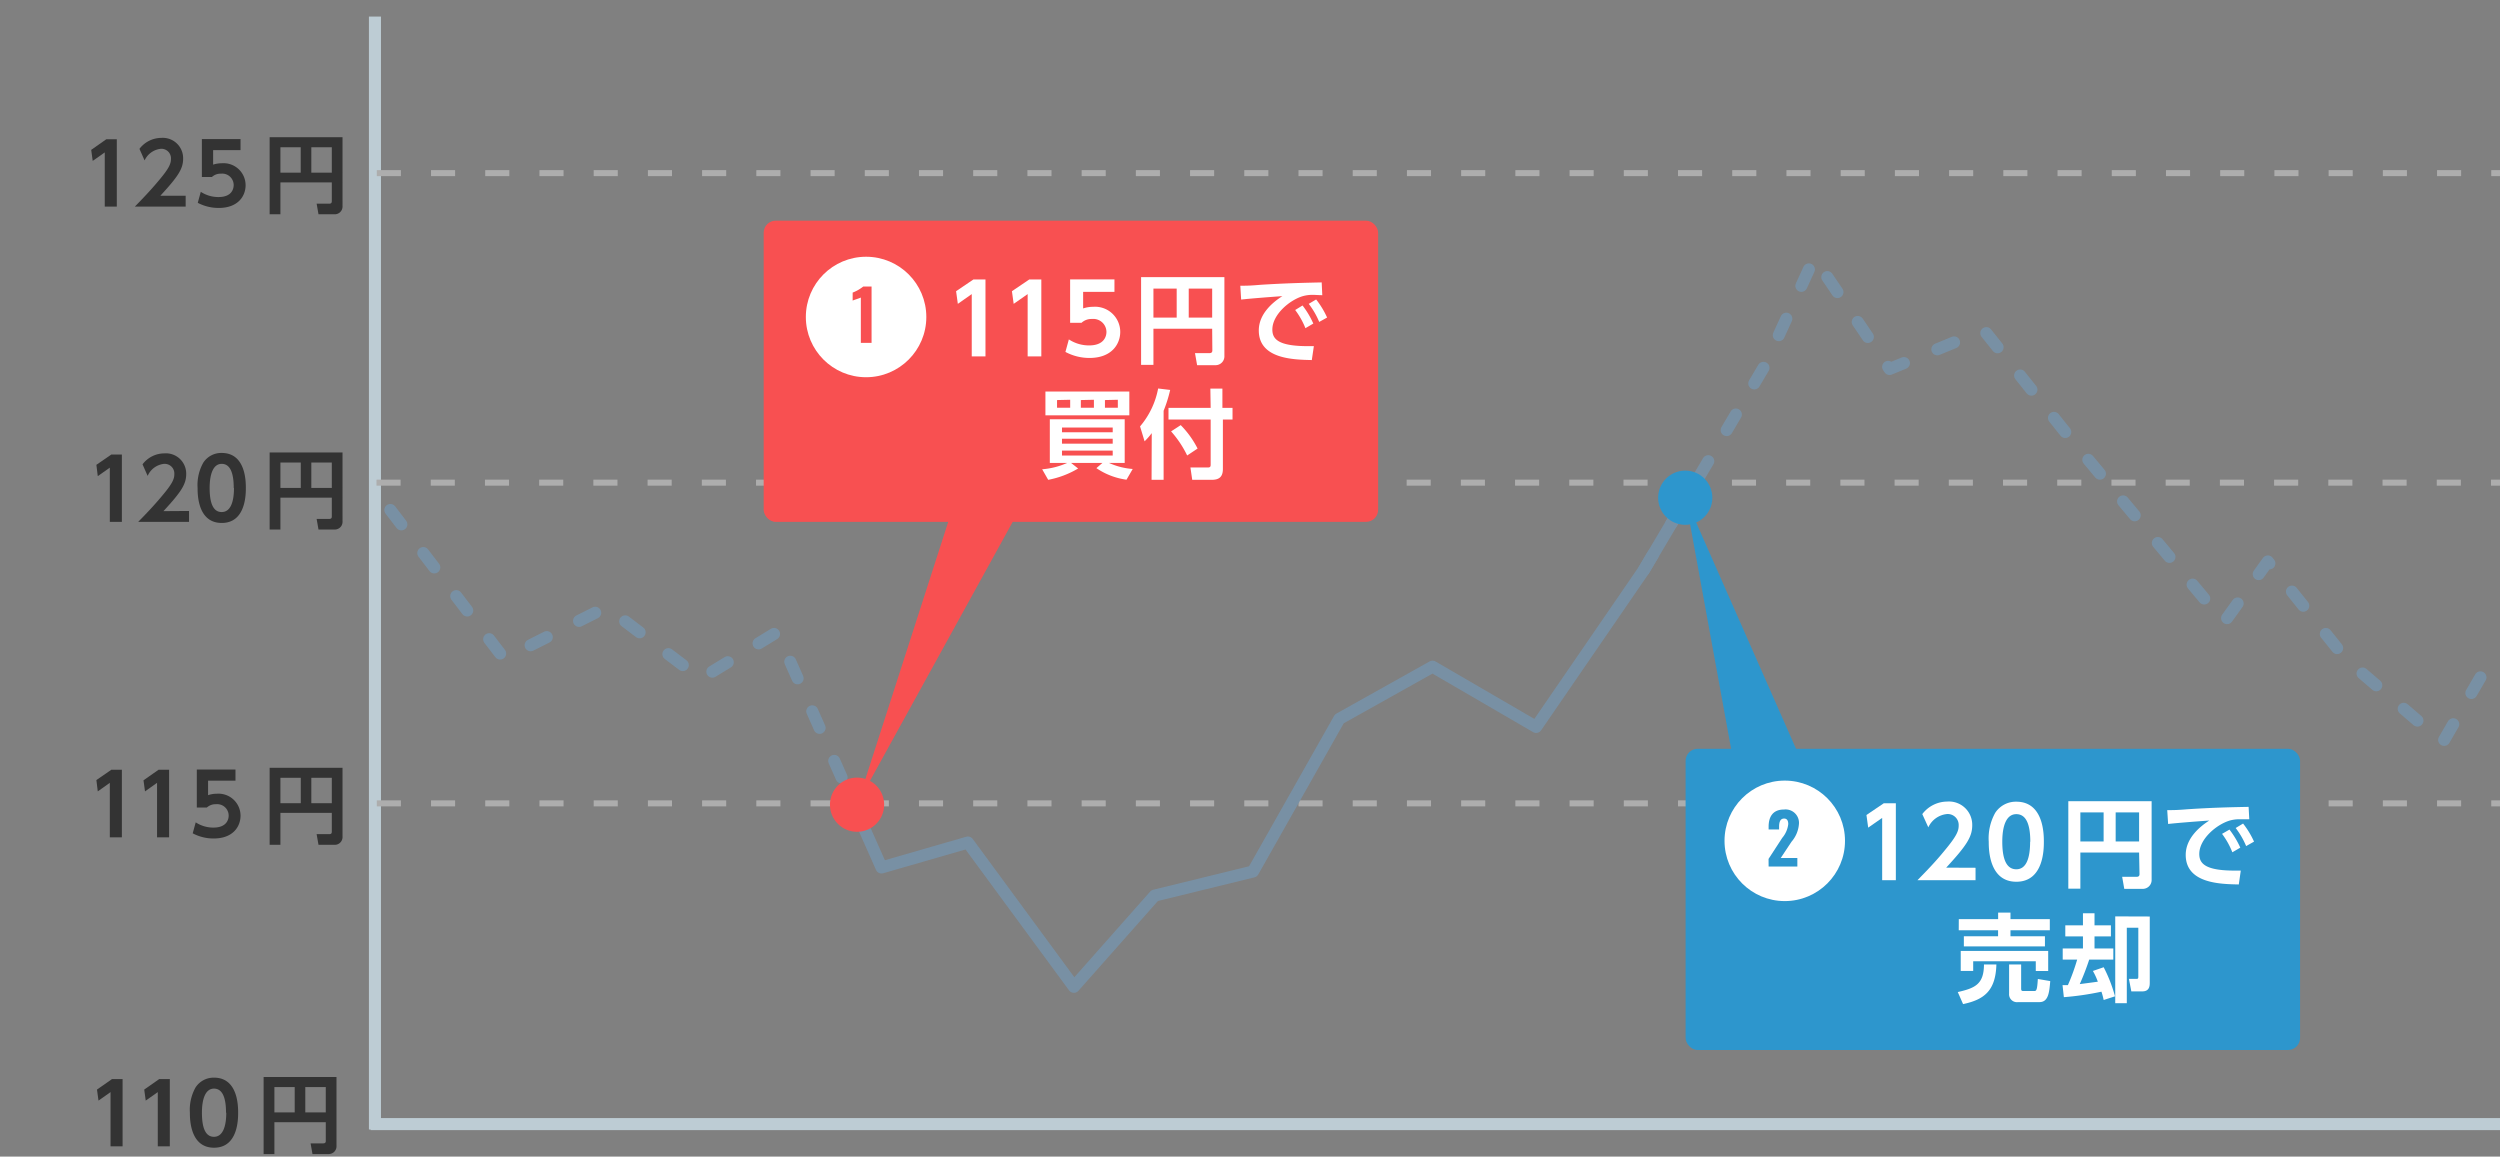 <svg id="design" xmlns="http://www.w3.org/2000/svg" width="415" height="192" viewBox="0 0 415 192"><rect x="0" y="0" width="415" height="192" fill="#808080" stroke="none"/><defs><style>.cls-1,.cls-2,.cls-3,.cls-7,.cls-8{fill:none;}.cls-2{stroke:#bdccd4;}.cls-2,.cls-3{stroke-miterlimit:10;}.cls-2,.cls-7,.cls-8{stroke-width:2px;}.cls-3{stroke:#adadad;stroke-dasharray:4 5;}.cls-4{fill:#f85051;}.cls-5{fill:#2d96cd;}.cls-6{fill:#333;}.cls-7,.cls-8{stroke:#7890a4;stroke-linecap:round;stroke-linejoin:round;}.cls-8{stroke-dasharray:3 6;}.cls-9{fill:#fff;}</style></defs><title>img_futsu_transaction</title><rect class="cls-1" width="415" height="192"/><line class="cls-2" x1="62.24" y1="187.5" x2="62.24" y2="2.75"/><line class="cls-3" x1="62.5" y1="80.12" x2="415" y2="80.12"/><line class="cls-3" x1="62.55" y1="28.74" x2="415" y2="28.74"/><line class="cls-3" x1="62.55" y1="133.36" x2="415" y2="133.36"/><line class="cls-2" x1="61.52" y1="186.6" x2="415" y2="186.6"/><polygon class="cls-4" points="142.35 133.36 161.79 73.02 175.5 73.22 142.35 133.36"/><rect class="cls-5" x="279.81" y="124.3" width="102" height="50" rx="2"/><polygon class="cls-5" points="279.75 82.62 287.78 126.58 299.27 126.86 279.75 82.62"/><path class="cls-6" d="M17.64,23.12h1.75V34.3h-2v-9l-2,1.41-.25-1.83Z"/><path class="cls-6" d="M30.82,32.49V34.3H22.38c1.24-1.27,2.58-2.65,4-4.36,1.69-2,2-2.77,2-3.56a1.59,1.59,0,0,0-1.68-1.68A3.36,3.36,0,0,0,24,26.63l-.85-1.92a4.59,4.59,0,0,1,3.61-1.82,3.38,3.38,0,0,1,3.64,3.44c0,1.69-.81,2.94-3.78,6.16Z"/><path class="cls-6" d="M39.93,24.92H35.38v2.41a4.71,4.71,0,0,1,1.45-.23,3.66,3.66,0,0,1,3.94,3.64c0,1.78-1.22,3.78-4.47,3.78a7.45,7.45,0,0,1-3.47-.85l.5-1.83a5.3,5.3,0,0,0,2.94.87c2.2,0,2.52-1.34,2.52-2a1.9,1.9,0,0,0-2.1-1.88,2.11,2.11,0,0,0-1.51.55H33.51v-6.3h6.42Z"/><path class="cls-6" d="M55.08,30.28H46.55v5.29H44.76V22.78h12.1V34.21a1.29,1.29,0,0,1-1.35,1.36H52.87l-.31-1.76h2.09c.36,0,.43-.19.43-.41Zm-8.53-1.62h3.37V24.45H46.55Zm5.13,0h3.4V24.45h-3.4Z"/><path class="cls-6" d="M18.48,75.45h1.75V86.63h-2v-9l-2,1.41L16,77.16Z"/><path class="cls-6" d="M31.38,84.82v1.81H22.94c1.24-1.26,2.58-2.65,4-4.36,1.69-2,2-2.77,2-3.56A1.61,1.61,0,0,0,27.24,77,3.35,3.35,0,0,0,24.51,79l-.85-1.92a4.56,4.56,0,0,1,3.61-1.82,3.37,3.37,0,0,1,3.64,3.43c0,1.69-.81,2.94-3.78,6.16Z"/><path class="cls-6" d="M32.8,81a7.56,7.56,0,0,1,.94-4.19,3.56,3.56,0,0,1,3.07-1.62c4,0,4,4.79,4,5.81s0,5.81-4,5.81S32.8,82.06,32.8,81Zm6,0c0-2.41-.55-4-2-4s-2,1.8-2,4c0,2.42.54,4,2,4S38.84,83.34,38.84,81Z"/><path class="cls-6" d="M55.08,82.61H46.55V87.9H44.76V75.11h12.1V86.54a1.28,1.28,0,0,1-1.35,1.36H52.87l-.31-1.76h2.09c.36,0,.43-.18.43-.41ZM46.55,81h3.38V76.78H46.55Zm5.13,0h3.4V76.78h-3.4Z"/><path class="cls-6" d="M18.48,127.78h1.75V139h-2v-9.05l-2,1.42L16,129.49Z"/><path class="cls-6" d="M26.32,127.78h1.75V139h-2v-9.05l-2,1.42-.25-1.84Z"/><path class="cls-6" d="M39.09,129.59H34.54V132a4.36,4.36,0,0,1,1.45-.24,3.66,3.66,0,0,1,3.94,3.64c0,1.78-1.22,3.79-4.47,3.79a7.29,7.29,0,0,1-3.47-.86l.5-1.82a5.3,5.3,0,0,0,2.94.87c2.2,0,2.53-1.35,2.53-2a1.91,1.91,0,0,0-2.11-1.88,2.11,2.11,0,0,0-1.51.55H32.67v-6.31h6.42Z"/><path class="cls-6" d="M55.08,134.94H46.55v5.3H44.76V127.45h12.1v11.43a1.29,1.29,0,0,1-1.35,1.36H52.87l-.31-1.77h2.09c.36,0,.43-.18.43-.4Zm-8.53-1.61h3.38v-4.22H46.55Zm5.13,0h3.4v-4.22h-3.4Z"/><path class="cls-6" d="M18.6,179.12h1.75v11.17h-2v-9l-2,1.41-.25-1.83Z"/><path class="cls-6" d="M26.44,179.12h1.75v11.17h-2v-9l-2,1.41-.25-1.83Z"/><path class="cls-6" d="M31.52,184.71a7.56,7.56,0,0,1,.94-4.19,3.57,3.57,0,0,1,3.07-1.63c4,0,4,4.79,4,5.82s0,5.81-4,5.81S31.52,185.73,31.52,184.71Zm6,0c0-2.41-.55-4-2-4s-2,1.79-2,4c0,2.42.54,4,2,4S37.56,187,37.56,184.71Z"/><path class="cls-6" d="M54.08,186.28H45.55v5.29H43.76V178.78h12.1v11.43a1.29,1.29,0,0,1-1.35,1.36H51.87l-.31-1.77h2.09c.36,0,.43-.18.43-.4Zm-8.53-1.62h3.37v-4.21H45.55Zm5.13,0h3.4v-4.21h-3.4Z"/><polyline class="cls-7" points="141.71 133.58 146.33 144 160.67 139.86 178.27 163.81 191.67 148.67 208 144.67 222.33 119.33 237.8 110.67 255 120.67 272.88 94.63 279.99 82.62"/><polyline class="cls-8" points="64.8 84.66 83.67 109.33 100.67 100.78 116.33 112.67 129 104.92 141.71 133.58"/><polyline class="cls-8" points="272.88 94.63 293 60.62 301.16 42.79 313.67 61.25 329.33 54.8 343.33 72.34 369.2 103.3 376.46 93.2 389.5 109.5 405.5 123.22 412 112.02"/><circle class="cls-4" cx="142.27" cy="133.58" r="4.5"/><rect class="cls-4" x="126.77" y="36.62" width="102" height="50" rx="2" transform="translate(355.54 123.25) rotate(180)"/><path class="cls-9" d="M161.59,46.39h2V59.16h-2.28V48.82L159,50.44l-.29-2.1Z"/><path class="cls-9" d="M170.86,46.39h2V59.16h-2.27V48.82l-2.32,1.62-.29-2.1Z"/><path class="cls-9" d="M185,48.45h-5.2V51.2a5.17,5.17,0,0,1,1.66-.27,4.18,4.18,0,0,1,4.5,4.16c0,2-1.39,4.33-5.1,4.33a8.42,8.42,0,0,1-4-1l.57-2.08a6.08,6.08,0,0,0,3.36,1c2.52,0,2.88-1.54,2.88-2.24a2.18,2.18,0,0,0-2.4-2.15,2.41,2.41,0,0,0-1.73.63h-1.9v-7.2H185Z"/><path class="cls-9" d="M201.22,54.57h-9.75v6h-2.05V46h13.83V59.06a1.47,1.47,0,0,1-1.53,1.56h-3l-.35-2h2.38c.42,0,.5-.21.5-.47Zm-9.75-1.85h3.86V47.91h-3.86Zm5.86,0h3.89V47.91h-3.89Z"/><path class="cls-9" d="M219.5,49c-.62,0-1.07-.05-1.44-.05a5.86,5.86,0,0,0-1.79.21c-2.21.65-5.06,3.07-5.06,5.55,0,1.59,1,2.75,5.89,2.75.48,0,.75,0,1,0l-.34,2.31c-3-.07-8.8-.15-8.8-4.92,0-2.85,2.48-4.78,3.91-5.69-1.62.11-5.4.4-6.84.57l-.14-2.3c1,0,1.6,0,3.31-.15,3.89-.25,6.95-.33,10.2-.4Zm-3.28,1.71a14.51,14.51,0,0,1,1.79,3l-1.31.77A13.05,13.05,0,0,0,215,51.46Zm2.26-1a14.57,14.57,0,0,1,1.82,3l-1.31.73a13.24,13.24,0,0,0-1.74-3Z"/><path class="cls-9" d="M187,79.63a11.64,11.64,0,0,1-5-1.92l1-.86h-5.2l1.17.92A15.19,15.19,0,0,1,174,79.65l-1-1.75a12.67,12.67,0,0,0,4.15-1.05h-2.88V69.6h12.43v7.25H184.1a11.55,11.55,0,0,0,3.93,1ZM187.47,65v3.94H173.54V65Zm-12,1.41v1.27h2.18V66.36Zm.82,5.35h8.42v-.79h-8.42Zm0,1.89h8.42v-.82h-8.42Zm0,1.15v.82h8.42v-.82Zm3.13-8.39v1.27h2.17V66.36Zm4,0v1.27h2.14V66.36Z"/><path class="cls-9" d="M191.19,71.9A11.85,11.85,0,0,1,190,73.26l-.75-2.48a13.56,13.56,0,0,0,3-6.29l2,.24a22.7,22.7,0,0,1-1.09,3.46V79.65h-2Zm9.73-7.39h2v3.2h1.68v1.93H203v8.21c0,1.49-.83,1.8-1.88,1.8h-3.21l-.3-2.05,2.93,0c.42,0,.43-.25.43-.48V69.64h-7V67.71h7ZM196,70.57a15.55,15.55,0,0,1,2.8,3.89l-1.73,1.15a17.39,17.39,0,0,0-2.67-4Z"/><circle class="cls-9" cx="143.77" cy="52.62" r="10"/><path class="cls-4" d="M142.9,49.39c-.28.15-1.08.37-1.36.51V48.57a6.63,6.63,0,0,0,1.75-1h1.39v9.35H142.9Z"/><path class="cls-9" d="M312.71,133.34h2v12.77h-2.27V135.77l-2.32,1.62-.29-2.1Z"/><path class="cls-9" d="M327.94,144.05v2.06H318.3c1.41-1.44,2.95-3,4.57-5,1.93-2.32,2.27-3.17,2.27-4.06a1.82,1.82,0,0,0-1.92-1.92,3.82,3.82,0,0,0-3.12,2.21l-1-2.2a5.23,5.23,0,0,1,4.13-2.08,3.86,3.86,0,0,1,4.16,3.92c0,1.94-.93,3.37-4.32,7.05Z"/><path class="cls-9" d="M330.13,139.73a8.69,8.69,0,0,1,1.07-4.79,4.09,4.09,0,0,1,3.51-1.86c4.57,0,4.57,5.48,4.57,6.65s0,6.64-4.57,6.64S330.13,140.89,330.13,139.73Zm6.9,0c0-2.76-.63-4.58-2.32-4.58s-2.33,2-2.33,4.58c0,2.76.63,4.57,2.33,4.57S337,142.35,337,139.73Z"/><path class="cls-9" d="M355.09,141.52h-9.75v6h-2V133h13.83V146a1.47,1.47,0,0,1-1.54,1.55h-3l-.35-2h2.39c.41,0,.49-.21.49-.46Zm-9.75-1.84h3.86v-4.82h-3.86Zm5.86,0h3.89v-4.82H351.2Z"/><path class="cls-9" d="M373.38,136c-.63,0-1.08,0-1.45,0a5.86,5.86,0,0,0-1.79.21c-2.21.66-5.06,3.07-5.06,5.55,0,1.59,1,2.76,5.89,2.76.48,0,.76,0,1,0l-.33,2.3c-3-.06-8.81-.14-8.81-4.91,0-2.85,2.49-4.79,3.91-5.7-1.62.11-5.39.4-6.83.57l-.15-2.3c1.06,0,1.6,0,3.31-.14,3.89-.26,6.95-.34,10.2-.4Zm-3.29,1.71a15,15,0,0,1,1.8,3l-1.32.77a13.05,13.05,0,0,0-1.71-3.06Zm2.26-1a14.41,14.41,0,0,1,1.82,3l-1.31.74a13.24,13.24,0,0,0-1.74-3Z"/><path class="cls-9" d="M331.4,160.1c-.12,4.34-2,5.84-5.53,6.58l-.88-2c2.94-.66,4.33-1.34,4.35-4.58Zm-6.24-7.52h6.53v-1.09h2.05v1.09h6.53v1.84h-6.53v1h5.72v1.68H326v-1.68h5.68v-1h-6.53Zm.32,5.28H340v3.33h-2.06v-1.62H327.55v1.6h-2.07Zm14.86,5c-.15,1.81-.29,3.49-1.78,3.49H335a1.31,1.31,0,0,1-1.49-1.4V160.1h2v4c0,.32.08.41.37.41h1.84c.35,0,.46-.3.56-2Z"/><path class="cls-9" d="M349.21,166a12.13,12.13,0,0,0-.37-1.38,47,47,0,0,1-6.24.91l-.22-2,.89,0a33.63,33.63,0,0,0,1.54-4.24h-2.4v-1.85h3.36v-2h-2.93v-1.84h2.93v-2h1.92v2h2.72v1.84h-2.72v2h3.12v1.85h-4a42.29,42.29,0,0,1-1.57,4.07c1-.13,2-.26,3-.4a11,11,0,0,0-.82-1.78l1.79-.62a24.15,24.15,0,0,1,1.88,4.83Zm7.65-13.86v10.93c0,.51,0,1.5-1.23,1.5H353.8l-.4-2.08h1.2c.28,0,.36,0,.36-.38V154h-1.91v12.53h-1.92V152.12Z"/><circle class="cls-9" cx="296.27" cy="139.58" r="10"/><path class="cls-5" d="M293.58,142.58l2.27-3.49a4.28,4.28,0,0,0,1-2.29c0-.6-.23-.92-.68-.92-.68,0-.84.62-.84,1.39v.42h-1.74v-.46c0-1.65.71-2.85,2.55-2.85a2.23,2.23,0,0,1,2.48,2.46,5.08,5.08,0,0,1-1.23,2.89l-1.79,2.7h2.76v1.41h-4.77Z"/><circle class="cls-5" cx="279.75" cy="82.62" r="4.5"/></svg>